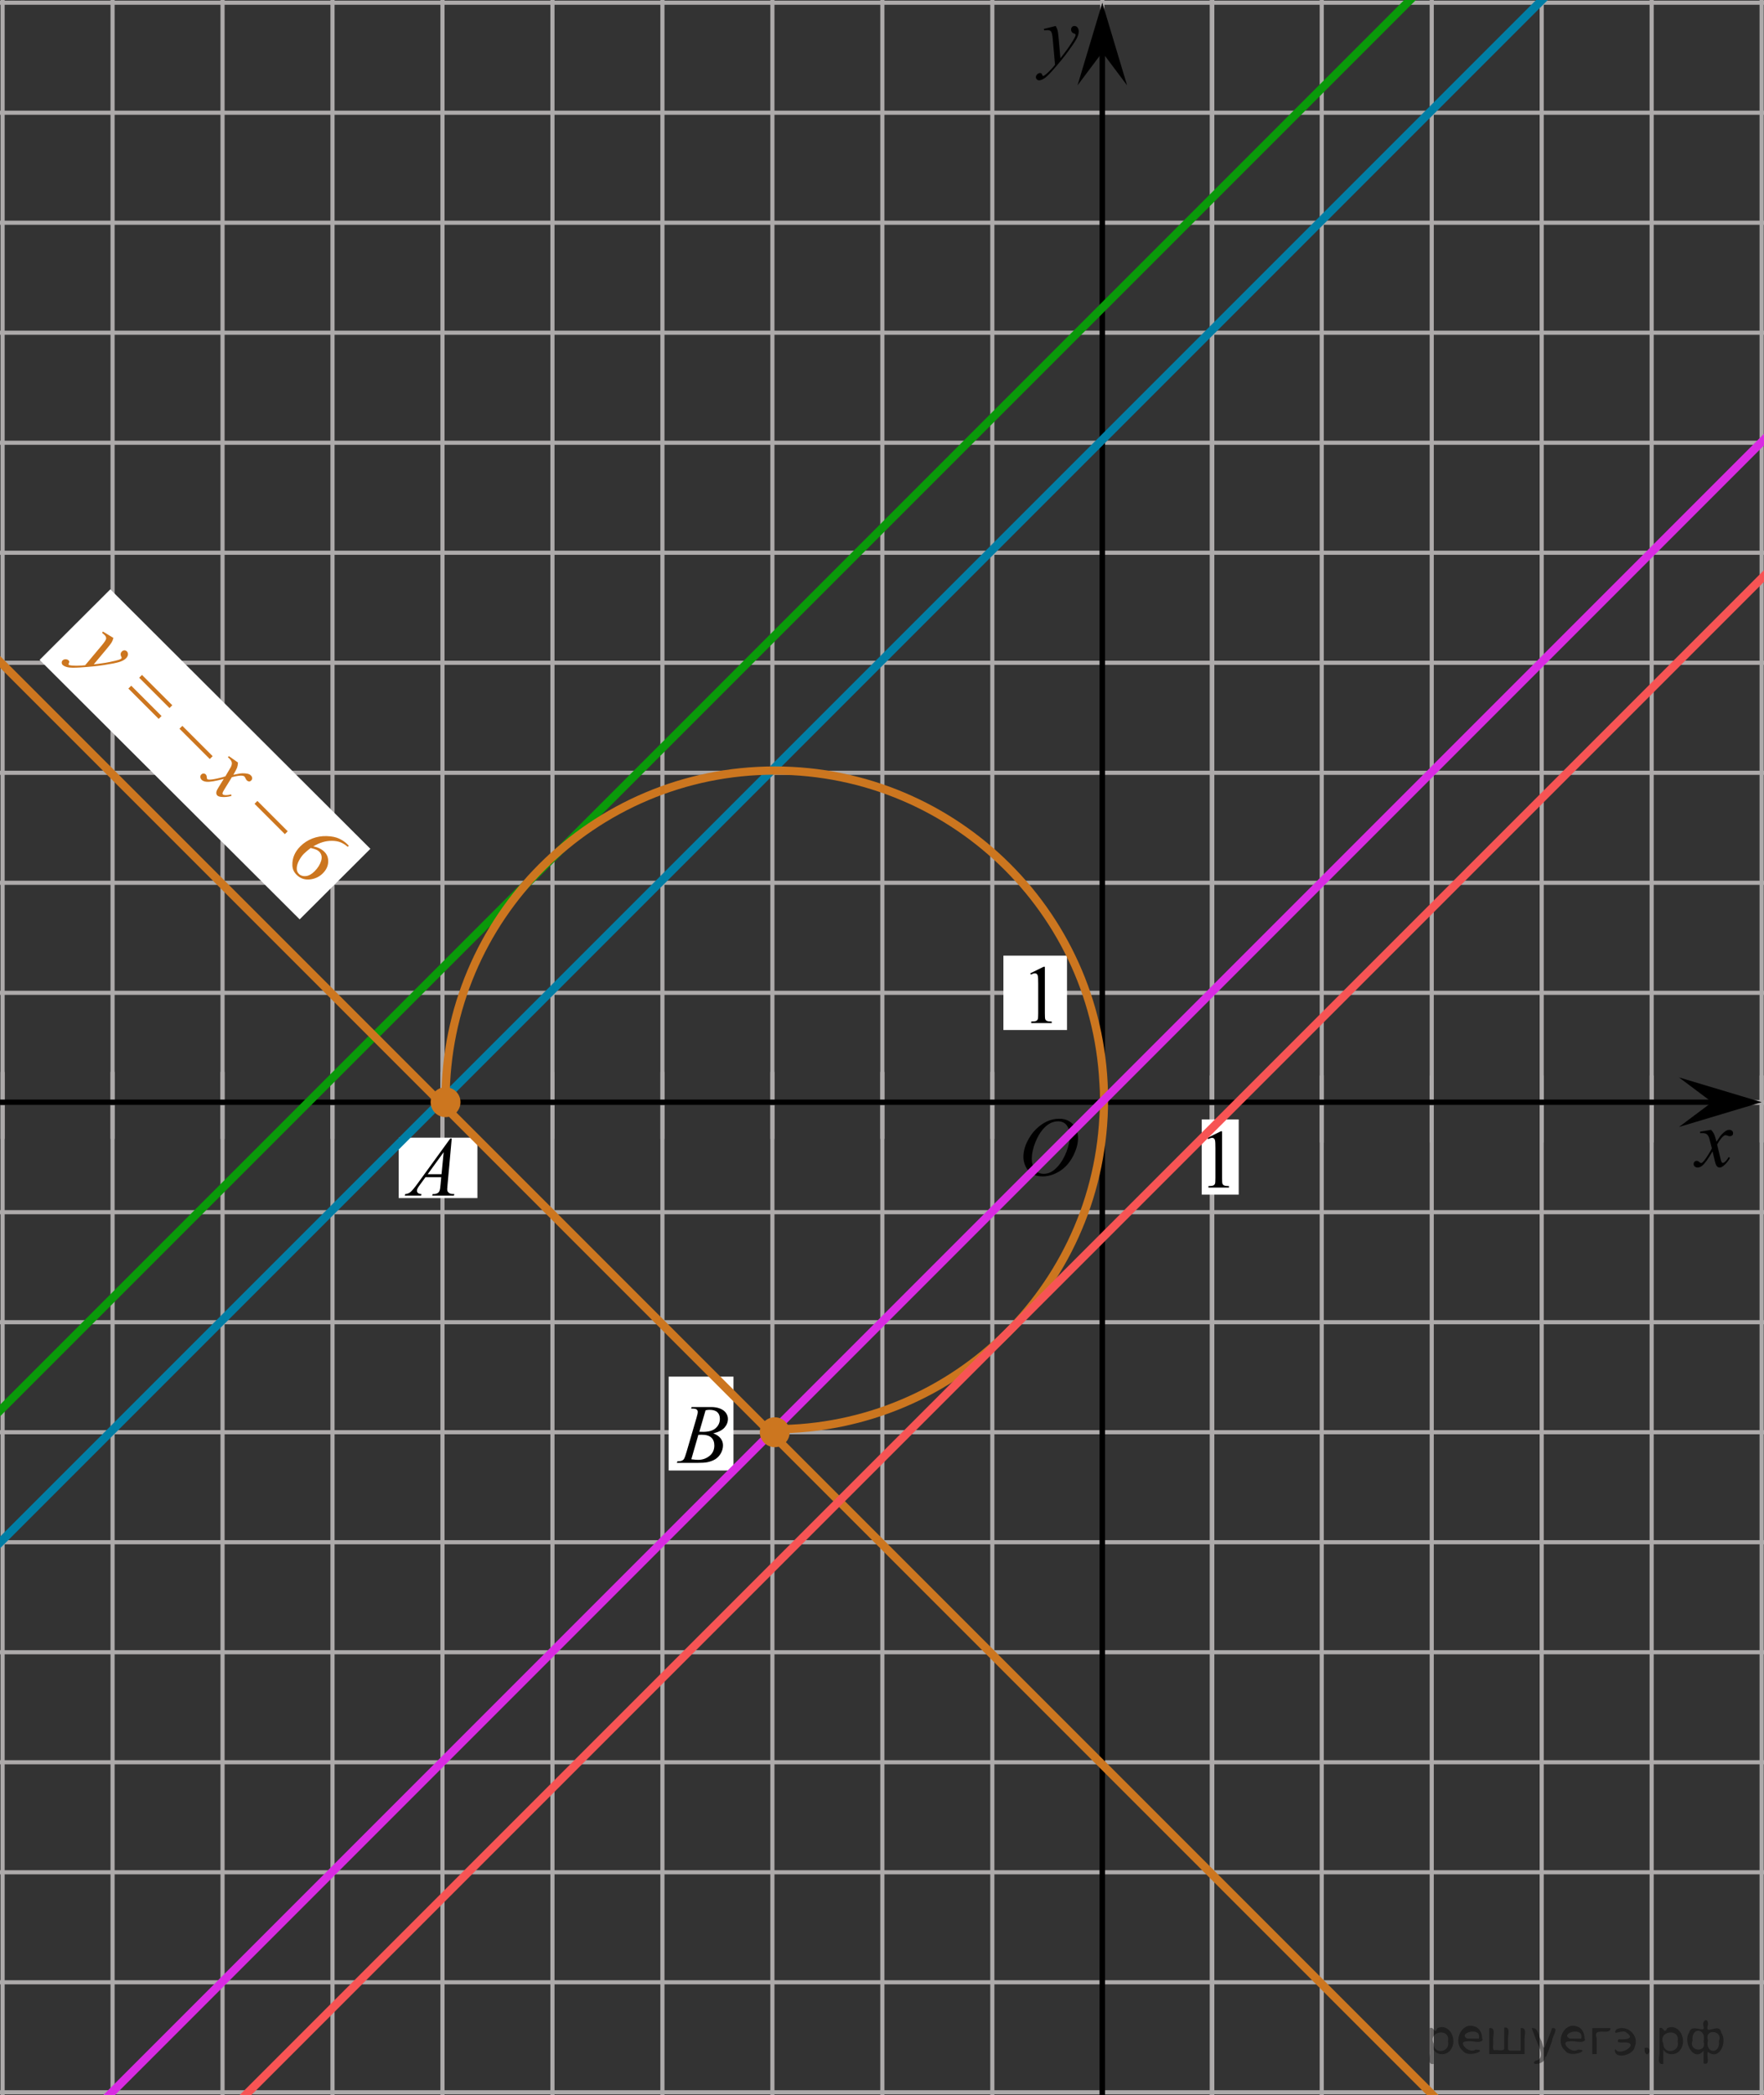 <?xml version="1.0" encoding="utf-8"?>
<!-- Generator: Adobe Illustrator 27.2.0, SVG Export Plug-In . SVG Version: 6.00 Build 0)  -->
<svg version="1.1" id="Слой_1" xmlns="http://www.w3.org/2000/svg" xmlns:xlink="http://www.w3.org/1999/xlink" x="0px" y="0px"
	 width="320.277px" height="380.234px" viewBox="0 0 320.277 380.234" enable-background="new 0 0 320.277 380.234"
	 xml:space="preserve">
<rect x="0" y="0" width="320.277" height="380.234" fill="#333333" stroke="none"/>
<g>
	<g>
		<g>
			
				<line fill="none" stroke="#ADAAAA" stroke-width="0.75" stroke-miterlimit="10" x1="-2.462" y1="-19.477" x2="445.238" y2="-19.477"/>
			
				<line fill="none" stroke="#ADAAAA" stroke-width="0.75" stroke-miterlimit="10" x1="-2.462" y1="0.49" x2="445.238" y2="0.49"/>
			
				<line fill="none" stroke="#ADAAAA" stroke-width="0.75" stroke-miterlimit="10" x1="-2.462" y1="20.458" x2="445.238" y2="20.458"/>
			
				<line fill="none" stroke="#ADAAAA" stroke-width="0.75" stroke-miterlimit="10" x1="-2.462" y1="40.423" x2="445.238" y2="40.423"/>
			
				<line fill="none" stroke="#ADAAAA" stroke-width="0.75" stroke-miterlimit="10" x1="-2.462" y1="60.389" x2="445.238" y2="60.389"/>
			
				<line fill="none" stroke="#ADAAAA" stroke-width="0.75" stroke-miterlimit="10" x1="-2.462" y1="80.357" x2="445.238" y2="80.357"/>
			
				<line fill="none" stroke="#ADAAAA" stroke-width="0.75" stroke-miterlimit="10" x1="-2.462" y1="100.322" x2="445.238" y2="100.322"/>
			
				<line fill="none" stroke="#ADAAAA" stroke-width="0.75" stroke-miterlimit="10" x1="-2.462" y1="120.291" x2="445.238" y2="120.291"/>
			
				<line fill="none" stroke="#ADAAAA" stroke-width="0.75" stroke-miterlimit="10" x1="-2.462" y1="140.257" x2="445.238" y2="140.257"/>
			
				<line fill="none" stroke="#ADAAAA" stroke-width="0.75" stroke-miterlimit="10" x1="-2.462" y1="160.222" x2="445.238" y2="160.222"/>
			
				<line fill="none" stroke="#ADAAAA" stroke-width="0.75" stroke-miterlimit="10" x1="-2.462" y1="180.191" x2="445.238" y2="180.191"/>
			
				<line fill="none" stroke="#ADAAAA" stroke-width="0.75" stroke-miterlimit="10" x1="-2.462" y1="200.155" x2="445.238" y2="200.155"/>
		</g>
		<g>
			
				<line fill="none" stroke="#ADAAAA" stroke-width="0.75" stroke-miterlimit="10" x1="0.472" y1="206.705" x2="0.472" y2="-24.977"/>
			
				<line fill="none" stroke="#ADAAAA" stroke-width="0.75" stroke-miterlimit="10" x1="20.438" y1="206.705" x2="20.438" y2="-24.977"/>
			
				<line fill="none" stroke="#ADAAAA" stroke-width="0.75" stroke-miterlimit="10" x1="40.406" y1="206.705" x2="40.406" y2="-24.977"/>
			
				<line fill="none" stroke="#ADAAAA" stroke-width="0.75" stroke-miterlimit="10" x1="60.371" y1="206.705" x2="60.371" y2="-24.977"/>
			
				<line fill="none" stroke="#ADAAAA" stroke-width="0.75" stroke-miterlimit="10" x1="80.337" y1="206.705" x2="80.337" y2="-24.977"/>
			
				<line fill="none" stroke="#ADAAAA" stroke-width="0.75" stroke-miterlimit="10" x1="100.305" y1="206.705" x2="100.305" y2="-24.977"/>
			
				<line fill="none" stroke="#ADAAAA" stroke-width="0.75" stroke-miterlimit="10" x1="120.271" y1="206.705" x2="120.271" y2="-24.977"/>
			
				<line fill="none" stroke="#ADAAAA" stroke-width="0.75" stroke-miterlimit="10" x1="140.239" y1="206.705" x2="140.239" y2="-24.977"/>
			
				<line fill="none" stroke="#ADAAAA" stroke-width="0.75" stroke-miterlimit="10" x1="160.204" y1="206.705" x2="160.204" y2="-24.977"/>
			
				<line fill="none" stroke="#ADAAAA" stroke-width="0.75" stroke-miterlimit="10" x1="180.17" y1="206.705" x2="180.17" y2="-24.977"/>
			
				<line fill="none" stroke="#ADAAAA" stroke-width="0.75" stroke-miterlimit="10" x1="200.138" y1="206.705" x2="200.138" y2="-24.977"/>
			
				<line fill="none" stroke="#ADAAAA" stroke-width="0.75" stroke-miterlimit="10" x1="220.105" y1="206.705" x2="220.105" y2="-24.977"/>
			<g>
				
					<line fill="none" stroke="#ADAAAA" stroke-width="0.75" stroke-miterlimit="10" x1="220.013" y1="207.353" x2="220.013" y2="-24.33"/>
				
					<line fill="none" stroke="#ADAAAA" stroke-width="0.75" stroke-miterlimit="10" x1="239.98" y1="207.353" x2="239.98" y2="-24.33"/>
				
					<line fill="none" stroke="#ADAAAA" stroke-width="0.75" stroke-miterlimit="10" x1="259.949" y1="207.353" x2="259.949" y2="-24.33"/>
				
					<line fill="none" stroke="#ADAAAA" stroke-width="0.75" stroke-miterlimit="10" x1="279.913" y1="207.353" x2="279.913" y2="-24.33"/>
				
					<line fill="none" stroke="#ADAAAA" stroke-width="0.75" stroke-miterlimit="10" x1="299.879" y1="207.353" x2="299.879" y2="-24.33"/>
				
					<line fill="none" stroke="#ADAAAA" stroke-width="0.75" stroke-miterlimit="10" x1="319.848" y1="207.353" x2="319.848" y2="-24.33"/>
				
					<line fill="none" stroke="#ADAAAA" stroke-width="0.75" stroke-miterlimit="10" x1="339.815" y1="207.353" x2="339.815" y2="-24.33"/>
				
					<line fill="none" stroke="#ADAAAA" stroke-width="0.75" stroke-miterlimit="10" x1="359.779" y1="207.353" x2="359.779" y2="-24.33"/>
				
					<line fill="none" stroke="#ADAAAA" stroke-width="0.75" stroke-miterlimit="10" x1="379.748" y1="207.353" x2="379.748" y2="-24.33"/>
				
					<line fill="none" stroke="#ADAAAA" stroke-width="0.75" stroke-miterlimit="10" x1="399.715" y1="207.353" x2="399.715" y2="-24.33"/>
				
					<line fill="none" stroke="#ADAAAA" stroke-width="0.75" stroke-miterlimit="10" x1="419.682" y1="207.353" x2="419.682" y2="-24.33"/>
				
					<line fill="none" stroke="#ADAAAA" stroke-width="0.75" stroke-miterlimit="10" x1="439.647" y1="207.353" x2="439.647" y2="-24.33"/>
			</g>
		</g>
	</g>
	<g>
		<g>
			
				<line fill="none" stroke="#ADAAAA" stroke-width="0.75" stroke-miterlimit="10" x1="-2.462" y1="200.042" x2="445.238" y2="200.042"/>
			
				<line fill="none" stroke="#ADAAAA" stroke-width="0.75" stroke-miterlimit="10" x1="-2.462" y1="220.009" x2="445.238" y2="220.009"/>
			
				<line fill="none" stroke="#ADAAAA" stroke-width="0.75" stroke-miterlimit="10" x1="-2.462" y1="239.978" x2="445.238" y2="239.978"/>
			
				<line fill="none" stroke="#ADAAAA" stroke-width="0.75" stroke-miterlimit="10" x1="-2.462" y1="259.943" x2="445.238" y2="259.943"/>
			
				<line fill="none" stroke="#ADAAAA" stroke-width="0.75" stroke-miterlimit="10" x1="-2.462" y1="279.908" x2="445.238" y2="279.908"/>
			
				<line fill="none" stroke="#ADAAAA" stroke-width="0.75" stroke-miterlimit="10" x1="-2.462" y1="299.876" x2="445.238" y2="299.876"/>
			
				<line fill="none" stroke="#ADAAAA" stroke-width="0.75" stroke-miterlimit="10" x1="-2.462" y1="319.841" x2="445.238" y2="319.841"/>
			
				<line fill="none" stroke="#ADAAAA" stroke-width="0.75" stroke-miterlimit="10" x1="-2.462" y1="339.811" x2="445.238" y2="339.811"/>
			
				<line fill="none" stroke="#ADAAAA" stroke-width="0.75" stroke-miterlimit="10" x1="-2.462" y1="359.777" x2="445.238" y2="359.777"/>
			
				<line fill="none" stroke="#ADAAAA" stroke-width="0.75" stroke-miterlimit="10" x1="-2.462" y1="379.741" x2="445.238" y2="379.741"/>
			
				<line fill="none" stroke="#ADAAAA" stroke-width="0.75" stroke-miterlimit="10" x1="-2.462" y1="399.71" x2="445.238" y2="399.71"/>
			
				<line fill="none" stroke="#ADAAAA" stroke-width="0.75" stroke-miterlimit="10" x1="-2.462" y1="419.675" x2="445.238" y2="419.675"/>
		</g>
		<g>
			
				<line fill="none" stroke="#ADAAAA" stroke-width="0.75" stroke-miterlimit="10" x1="0.472" y1="426.225" x2="0.472" y2="194.542"/>
			
				<line fill="none" stroke="#ADAAAA" stroke-width="0.75" stroke-miterlimit="10" x1="20.438" y1="426.225" x2="20.438" y2="194.542"/>
			
				<line fill="none" stroke="#ADAAAA" stroke-width="0.75" stroke-miterlimit="10" x1="40.406" y1="426.225" x2="40.406" y2="194.542"/>
			
				<line fill="none" stroke="#ADAAAA" stroke-width="0.75" stroke-miterlimit="10" x1="60.371" y1="426.225" x2="60.371" y2="194.542"/>
			
				<line fill="none" stroke="#ADAAAA" stroke-width="0.75" stroke-miterlimit="10" x1="80.337" y1="426.225" x2="80.337" y2="194.542"/>
			
				<line fill="none" stroke="#ADAAAA" stroke-width="0.75" stroke-miterlimit="10" x1="100.305" y1="426.225" x2="100.305" y2="194.542"/>
			
				<line fill="none" stroke="#ADAAAA" stroke-width="0.75" stroke-miterlimit="10" x1="120.271" y1="426.225" x2="120.271" y2="194.542"/>
			
				<line fill="none" stroke="#ADAAAA" stroke-width="0.75" stroke-miterlimit="10" x1="140.239" y1="426.225" x2="140.239" y2="194.542"/>
			
				<line fill="none" stroke="#ADAAAA" stroke-width="0.75" stroke-miterlimit="10" x1="160.204" y1="426.225" x2="160.204" y2="194.542"/>
			
				<line fill="none" stroke="#ADAAAA" stroke-width="0.75" stroke-miterlimit="10" x1="180.17" y1="426.225" x2="180.17" y2="194.542"/>
			
				<line fill="none" stroke="#ADAAAA" stroke-width="0.75" stroke-miterlimit="10" x1="200.138" y1="426.225" x2="200.138" y2="194.542"/>
			
				<line fill="none" stroke="#ADAAAA" stroke-width="0.75" stroke-miterlimit="10" x1="220.105" y1="426.225" x2="220.105" y2="194.542"/>
			<g>
				
					<line fill="none" stroke="#ADAAAA" stroke-width="0.75" stroke-miterlimit="10" x1="220.013" y1="426.872" x2="220.013" y2="195.19"/>
				
					<line fill="none" stroke="#ADAAAA" stroke-width="0.75" stroke-miterlimit="10" x1="239.98" y1="426.872" x2="239.98" y2="195.19"/>
				
					<line fill="none" stroke="#ADAAAA" stroke-width="0.75" stroke-miterlimit="10" x1="259.949" y1="426.872" x2="259.949" y2="195.19"/>
				
					<line fill="none" stroke="#ADAAAA" stroke-width="0.75" stroke-miterlimit="10" x1="279.913" y1="426.872" x2="279.913" y2="195.19"/>
				
					<line fill="none" stroke="#ADAAAA" stroke-width="0.75" stroke-miterlimit="10" x1="299.879" y1="426.872" x2="299.879" y2="195.19"/>
				
					<line fill="none" stroke="#ADAAAA" stroke-width="0.75" stroke-miterlimit="10" x1="319.848" y1="426.872" x2="319.848" y2="195.19"/>
				
					<line fill="none" stroke="#ADAAAA" stroke-width="0.75" stroke-miterlimit="10" x1="339.815" y1="426.872" x2="339.815" y2="195.19"/>
				
					<line fill="none" stroke="#ADAAAA" stroke-width="0.75" stroke-miterlimit="10" x1="359.779" y1="426.872" x2="359.779" y2="195.19"/>
				
					<line fill="none" stroke="#ADAAAA" stroke-width="0.75" stroke-miterlimit="10" x1="379.748" y1="426.872" x2="379.748" y2="195.19"/>
				
					<line fill="none" stroke="#ADAAAA" stroke-width="0.75" stroke-miterlimit="10" x1="399.715" y1="426.872" x2="399.715" y2="195.19"/>
				
					<line fill="none" stroke="#ADAAAA" stroke-width="0.75" stroke-miterlimit="10" x1="419.682" y1="426.872" x2="419.682" y2="195.19"/>
				
					<line fill="none" stroke="#ADAAAA" stroke-width="0.75" stroke-miterlimit="10" x1="439.647" y1="426.872" x2="439.647" y2="195.19"/>
			</g>
		</g>
	</g>
</g>
<line fill="none" stroke="#000000" stroke-miterlimit="10" x1="-2.504" y1="200.064" x2="313.575" y2="200.064"/>
<line fill="none" stroke="#000000" stroke-miterlimit="10" x1="200.138" y1="430.179" x2="200.138" y2="4.716"/>
<line fill="none" x1="-425.962" y1="108.128" x2="-425.595" y2="108.128"/>
<polygon points="310.841,200.042 304.835,195.542 319.848,200.042 304.835,204.542 "/>
<g>
	<g>
		<g>
			<g>
				<g>
					<g>
						<defs>
							<rect id="SVGID_1_" x="182.861" y="199.536" width="16.438" height="17.871"/>
						</defs>
						<clipPath id="SVGID_00000007408725531698716060000005268091743180829101_">
							<use xlink:href="#SVGID_1_"  overflow="visible"/>
						</clipPath>
						<g clip-path="url(#SVGID_00000007408725531698716060000005268091743180829101_)">
							<path d="M192.339,203.044c0.662,0,1.248,0.146,1.758,0.434c0.511,0.286,0.91,0.715,1.199,1.275
								c0.289,0.562,0.437,1.147,0.437,1.753c0,1.072-0.312,2.197-0.933,3.378s-1.434,2.078-2.434,2.696
								c-1,0.621-2.035,0.933-3.104,0.933c-0.771,0-1.414-0.172-1.934-0.515c-0.518-0.342-0.898-0.793-1.146-1.354
								c-0.248-0.562-0.371-1.104-0.371-1.634c0-0.937,0.228-1.857,0.675-2.771c0.446-0.914,0.982-1.677,1.605-2.289
								s1.288-1.084,1.993-1.414C190.794,203.209,191.544,203.044,192.339,203.044z M192.089,203.516
								c-0.49,0-0.973,0.122-1.438,0.366s-0.934,0.644-1.395,1.195c-0.461,0.554-0.876,1.279-1.244,2.176
								c-0.451,1.104-0.677,2.146-0.677,3.123c0,0.697,0.179,1.316,0.535,1.855c0.358,0.539,0.908,0.811,1.646,0.811
								c0.446,0,0.887-0.111,1.313-0.332c0.431-0.223,0.875-0.602,1.344-1.139c0.584-0.675,1.072-1.535,1.476-2.58
								c0.396-1.047,0.596-2.021,0.596-2.929c0-0.669-0.18-1.263-0.537-1.776
								C193.348,203.776,192.809,203.516,192.089,203.516z"/>
						</g>
					</g>
				</g>
			</g>
		</g>
	</g>
</g>
<g>
	<g>
		<g>
			<g>
				<g>
					<g>
						<defs>
							
								<rect id="SVGID_00000135651410046221390600000001515395750253065865_" x="304.835" y="202.117" width="12.358" height="13.729"/>
						</defs>
						<clipPath id="SVGID_00000035519493492841123940000010875843996673630874_">
							<use xlink:href="#SVGID_00000135651410046221390600000001515395750253065865_"  overflow="visible"/>
						</clipPath>
						<g clip-path="url(#SVGID_00000035519493492841123940000010875843996673630874_)">
							<path d="M310.669,205.061c0.24,0.256,0.422,0.512,0.545,0.768c0.09,0.18,0.233,0.646,0.436,1.396l0.65-0.978
								c0.172-0.231,0.381-0.461,0.627-0.674c0.246-0.215,0.461-0.357,0.648-0.438c0.114-0.052,0.247-0.073,0.391-0.073
								c0.213,0,0.381,0.058,0.506,0.17s0.189,0.251,0.189,0.413c0,0.188-0.037,0.313-0.109,0.385
								c-0.139,0.122-0.295,0.187-0.473,0.187c-0.105,0-0.216-0.021-0.332-0.065c-0.23-0.079-0.392-0.118-0.466-0.118
								c-0.116,0-0.262,0.068-0.424,0.207c-0.307,0.256-0.67,0.75-1.092,1.481l0.605,2.537c0.094,0.39,0.172,0.619,0.233,0.695
								c0.064,0.076,0.129,0.112,0.191,0.112c0.104,0,0.225-0.058,0.363-0.17c0.27-0.229,0.5-0.521,0.688-0.886l0.258,0.134
								c-0.311,0.58-0.699,1.063-1.182,1.444c-0.271,0.218-0.498,0.321-0.687,0.321c-0.274,0-0.493-0.151-0.655-0.465
								c-0.105-0.188-0.318-1.019-0.646-2.478c-0.768,1.333-1.381,2.188-1.844,2.572c-0.301,0.244-0.59,0.367-0.871,0.367
								c-0.195,0-0.375-0.067-0.539-0.213c-0.115-0.104-0.176-0.254-0.176-0.437c0-0.161,0.055-0.297,0.162-0.405
								c0.106-0.107,0.24-0.162,0.397-0.162c0.152,0,0.32,0.08,0.502,0.235c0.127,0.111,0.228,0.171,0.295,0.171
								c0.06,0,0.136-0.039,0.229-0.117c0.229-0.188,0.545-0.59,0.943-1.211c0.395-0.619,0.659-1.066,0.782-1.342
								c-0.309-1.194-0.475-1.826-0.494-1.896c-0.112-0.317-0.266-0.547-0.442-0.68c-0.183-0.134-0.449-0.199-0.805-0.199
								c-0.113,0-0.242,0.006-0.396,0.018v-0.268L310.669,205.061z"/>
						</g>
					</g>
				</g>
			</g>
		</g>
	</g>
</g>
<rect x="218.191" y="203.173" fill="#FFFFFF" width="6.712" height="13.646"/>
<g>
	<g>
		<g>
			<g>
				<g>
					<g>
						<defs>
							
								<rect id="SVGID_00000044895188924247575590000008021032577216368807_" x="216.623" y="203.18" width="9.53" height="16.49"/>
						</defs>
						<clipPath id="SVGID_00000176038073351361724530000014818899319983005061_">
							<use xlink:href="#SVGID_00000044895188924247575590000008021032577216368807_"  overflow="visible"/>
						</clipPath>
						<g clip-path="url(#SVGID_00000176038073351361724530000014818899319983005061_)">
							<path d="M219.229,206.519l2.412-1.188h0.241v8.451c0,0.563,0.023,0.911,0.07,1.049c0.045,0.139,0.144,0.243,0.289,0.316
								c0.145,0.071,0.439,0.114,0.891,0.125v0.271h-3.729v-0.271c0.47-0.012,0.771-0.053,0.905-0.122
								c0.139-0.07,0.229-0.167,0.285-0.288c0.053-0.121,0.079-0.479,0.079-1.082v-5.401c0-0.729-0.021-1.197-0.071-1.404
								c-0.034-0.154-0.099-0.271-0.188-0.346c-0.09-0.076-0.197-0.111-0.326-0.111c-0.18,0-0.432,0.076-0.752,0.229
								L219.229,206.519z"/>
						</g>
					</g>
				</g>
			</g>
		</g>
	</g>
</g>
<polygon points="200.138,9.494 195.638,15.499 200.138,0.49 204.638,15.499 "/>
<g>
	<path d="M191.676,4.716c0.166,0.283,0.281,0.548,0.345,0.794c0.063,0.247,0.127,0.731,0.19,1.454l0.322,3.604
		c0.293-0.352,0.718-0.908,1.274-1.67c0.269-0.371,0.601-0.876,0.996-1.516c0.239-0.391,0.386-0.664,0.439-0.82
		c0.029-0.078,0.044-0.159,0.044-0.242c0-0.054-0.018-0.098-0.051-0.132c-0.035-0.034-0.124-0.074-0.268-0.121
		c-0.145-0.046-0.264-0.132-0.359-0.256c-0.095-0.125-0.143-0.268-0.143-0.429c0-0.2,0.059-0.361,0.176-0.483
		s0.264-0.183,0.439-0.183c0.215,0,0.398,0.089,0.549,0.267c0.152,0.179,0.228,0.424,0.228,0.736c0,0.386-0.132,0.827-0.396,1.322
		s-0.771,1.256-1.523,2.281s-1.662,2.144-2.732,3.354c-0.736,0.835-1.283,1.361-1.641,1.578c-0.355,0.217-0.661,0.326-0.915,0.326
		c-0.151,0-0.284-0.058-0.399-0.172c-0.114-0.115-0.172-0.248-0.172-0.399c0-0.19,0.08-0.364,0.238-0.52s0.33-0.234,0.516-0.234
		c0.098,0,0.179,0.022,0.242,0.066c0.039,0.024,0.082,0.094,0.128,0.209c0.047,0.114,0.089,0.191,0.128,0.23
		c0.025,0.024,0.055,0.037,0.088,0.037c0.029,0,0.081-0.024,0.154-0.073c0.269-0.166,0.581-0.43,0.938-0.791
		c0.469-0.479,0.815-0.869,1.04-1.172l-0.41-4.644c-0.068-0.767-0.171-1.233-0.308-1.399s-0.366-0.249-0.688-0.249
		c-0.103,0-0.286,0.015-0.55,0.044l-0.065-0.271L191.676,4.716z"/>
</g>
<rect x="182.179" y="173.442" fill="#FFFFFF" width="11.551" height="13.5"/>
<g>
	<g>
		<g>
			<g>
				<g>
					<g>
						<defs>
							
								<rect id="SVGID_00000026870250913701984040000013362530265535929265_" x="184.451" y="171.946" width="9.529" height="16.49"/>
						</defs>
						<clipPath id="SVGID_00000168091236272171792530000013317212646773675953_">
							<use xlink:href="#SVGID_00000026870250913701984040000013362530265535929265_"  overflow="visible"/>
						</clipPath>
						<g clip-path="url(#SVGID_00000168091236272171792530000013317212646773675953_)">
							<path d="M187.055,176.657l2.412-1.188h0.241v8.452c0,0.563,0.022,0.911,0.07,1.048c0.045,0.14,0.144,0.244,0.289,0.317
								c0.145,0.071,0.439,0.114,0.891,0.125v0.271h-3.729v-0.271c0.471-0.012,0.771-0.053,0.906-0.122
								c0.139-0.071,0.229-0.167,0.285-0.288c0.053-0.121,0.079-0.479,0.079-1.082v-5.401c0-0.729-0.022-1.197-0.071-1.404
								c-0.035-0.154-0.099-0.271-0.188-0.346c-0.09-0.076-0.197-0.111-0.326-0.111c-0.18,0-0.432,0.076-0.752,0.229
								L187.055,176.657z"/>
						</g>
					</g>
				</g>
			</g>
		</g>
	</g>
</g>
<polygon fill="#FFFFFF" points="7.191,119.766 20.03,106.961 67.245,154.055 54.407,166.861 "/>
<rect x="121.404" y="249.851" fill="#FFFFFF" width="11.765" height="17.041"/>
<line fill="none" stroke="#0A990A" stroke-width="1.5" stroke-miterlimit="10" x1="-12.503" y1="268.518" x2="363.817" y2="-107.803"/>
<rect x="72.383" y="206.481" fill="#FFFFFF" width="14.298" height="10.967"/>
<line fill="none" stroke="#007EA5" stroke-width="1.5" stroke-miterlimit="10" x1="-9.514" y1="289.48" x2="330.473" y2="-50.507"/>
<line fill="none" stroke="#CC761F" stroke-width="1.5" stroke-miterlimit="10" x1="-3.963" y1="116.155" x2="313.754" y2="433.872"/>
<path fill="none" stroke="#CC761F" stroke-width="1.5" stroke-miterlimit="10" d="M80.894,199.625
	c0-33.011,26.76-59.771,59.771-59.771s59.771,26.76,59.771,59.771s-26.76,59.771-59.771,59.771"/>
<line fill="none" stroke="#D82BE2" stroke-width="1.5" stroke-miterlimit="10" x1="-18.916" y1="418.978" x2="422.376" y2="-22.314"/>
<line fill="none" stroke="#F75454" stroke-width="1.5" stroke-miterlimit="10" x1="-22.369" y1="447.185" x2="442.248" y2="-17.432"/>
<circle fill="#CC761F" stroke="#CC761F" stroke-width="0.75" stroke-miterlimit="10" cx="80.894" cy="200.042" r="2.338"/>
<circle fill="#CC761F" stroke="#CC761F" stroke-width="0.75" stroke-miterlimit="10" cx="140.665" cy="259.943" r="2.338"/>
<g>
	<g>
		<g>
			<g>
				<g>
					<g>
						<g>
							<g>
								<g>
									<g>
										<g>
											<g>
												<g>
													<defs>
														
															<rect id="SVGID_00000052821538878526970530000010248588075239635902_" x="70.512" y="203.078" width="15.125" height="16.694"/>
													</defs>
													<clipPath id="SVGID_00000100363471966726700890000013991491599213151152_">
														<use xlink:href="#SVGID_00000052821538878526970530000010248588075239635902_"  overflow="visible"/>
													</clipPath>
													<g clip-path="url(#SVGID_00000100363471966726700890000013991491599213151152_)">
														<g enable-background="new    ">
															<path d="M82.017,206.627l-0.761,8.431c-0.04,0.394-0.059,0.652-0.059,0.777
																c0,0.199,0.037,0.351,0.111,0.456c0.093,0.144,0.22,0.251,0.38,0.321
																c0.16,0.069,0.429,0.104,0.809,0.104l-0.081,0.276h-3.944l0.082-0.276h0.17
																c0.32,0,0.581-0.07,0.783-0.209c0.143-0.095,0.253-0.252,0.333-0.472
																c0.054-0.154,0.105-0.518,0.155-1.091l0.118-1.285h-2.866l-1.019,1.397
																c-0.231,0.314-0.377,0.539-0.435,0.676c-0.059,0.138-0.089,0.266-0.089,0.386
																c0,0.159,0.064,0.296,0.192,0.41c0.128,0.115,0.34,0.178,0.635,0.188l-0.081,0.276H73.486
																l0.082-0.276c0.364-0.015,0.685-0.139,0.964-0.37c0.278-0.231,0.693-0.727,1.244-1.483l5.982-8.236
																H82.017z M80.554,209.115l-2.903,3.999H80.17L80.554,209.115z"/>
														</g>
													</g>
												</g>
											</g>
										</g>
									</g>
								</g>
							</g>
						</g>
					</g>
				</g>
			</g>
		</g>
	</g>
</g>
<g>
	<g>
		<g>
			<g>
				<g>
					<g>
						<g>
							<g>
								<g>
									<g>
										<g>
											<g>
												<g>
													<g>
														<defs>
															
																<rect id="SVGID_00000148658983605235183250000004974238962746434712_" x="120.271" y="251.596" width="15.124" height="16.695"/>
														</defs>
														<clipPath id="SVGID_00000139991669285707506200000016058128553576513153_">
															<use xlink:href="#SVGID_00000148658983605235183250000004974238962746434712_"  overflow="visible"/>
														</clipPath>
														<g clip-path="url(#SVGID_00000139991669285707506200000016058128553576513153_)">
															<g enable-background="new    ">
																<path d="M125.473,255.651l0.103-0.277h3.575c0.601,0,1.136,0.095,1.606,0.284s0.822,0.454,1.056,0.793
																	s0.351,0.697,0.351,1.076c0,0.583-0.208,1.109-0.624,1.58s-1.094,0.818-2.034,1.042
																	c0.606,0.231,1.051,0.534,1.336,0.912c0.286,0.379,0.428,0.795,0.428,1.248
																	c0,0.504-0.128,0.984-0.384,1.442c-0.256,0.459-0.585,0.815-0.986,1.069
																	c-0.401,0.254-0.885,0.44-1.451,0.56c-0.404,0.085-1.034,0.127-1.891,0.127h-3.67l0.096-0.276
																	c0.384-0.01,0.645-0.048,0.783-0.112c0.197-0.085,0.337-0.196,0.421-0.336
																	c0.118-0.19,0.276-0.623,0.473-1.301l1.794-6.136c0.153-0.519,0.229-0.882,0.229-1.091
																	c0-0.185-0.068-0.33-0.203-0.438s-0.393-0.161-0.771-0.161
																	C125.625,255.658,125.546,255.656,125.473,255.651z M125.517,264.851
																	c0.532,0.069,0.948,0.104,1.248,0.104c0.768,0,1.449-0.234,2.042-0.703
																	c0.593-0.468,0.89-1.103,0.89-1.905c0-0.613-0.184-1.092-0.55-1.435s-0.959-0.516-1.776-0.516
																	c-0.158,0-0.35,0.008-0.576,0.022L125.517,264.851z M126.972,259.858
																	c0.32,0.01,0.551,0.016,0.694,0.016c1.024,0,1.786-0.227,2.286-0.677
																	c0.499-0.451,0.75-1.015,0.75-1.692c0-0.514-0.153-0.913-0.458-1.2
																	c-0.305-0.286-0.792-0.43-1.462-0.43c-0.177,0-0.403,0.03-0.679,0.09L126.972,259.858z"/>
															</g>
														</g>
													</g>
												</g>
											</g>
										</g>
									</g>
								</g>
							</g>
						</g>
					</g>
				</g>
			</g>
		</g>
	</g>
</g>
<g>
	<g>
		<defs>
			
				<rect id="SVGID_00000129914540407423832080000015478464028152624782_" x="26.868" y="103.683" transform="matrix(0.707 -0.707 0.707 0.707 -85.834 66.386)" width="20.7" height="66.24"/>
		</defs>
		<clipPath id="SVGID_00000060012156170302626920000012292360090228986756_">
			<use xlink:href="#SVGID_00000129914540407423832080000015478464028152624782_"  overflow="visible"/>
		</clipPath>
		<g clip-path="url(#SVGID_00000060012156170302626920000012292360090228986756_)">
		</g>
	</g>
	<g>
		<defs>
			<polygon id="SVGID_00000120556897521357233080000017361324954258007428_" points="6.48,120.917 53.319,167.756 
				67.956,153.119 21.117,106.28 6.48,120.917 			"/>
		</defs>
		<clipPath id="SVGID_00000054970789466258067330000010844674332005123208_">
			<use xlink:href="#SVGID_00000120556897521357233080000017361324954258007428_"  overflow="visible"/>
		</clipPath>
		<g clip-path="url(#SVGID_00000054970789466258067330000010844674332005123208_)">
			<path fill="#CC761F" d="M63.336,153.501l-0.194,0.194c-0.507-0.416-0.975-0.701-1.405-0.855
				c-0.43-0.153-0.928-0.231-1.496-0.233s-1.119,0.078-1.653,0.238c-0.535,0.161-1.105,0.418-1.709,0.77
				c0.85,0.157,1.527,0.489,2.033,0.996c0.486,0.485,0.711,1.103,0.676,1.851s-0.359,1.428-0.975,2.043
				c-0.594,0.595-1.316,0.957-2.165,1.086c-1.027,0.16-1.897-0.115-2.61-0.828
				c-0.486-0.486-0.737-1.059-0.755-1.719c-0.039-1.29,0.44-2.433,1.436-3.429
				c0.636-0.636,1.368-1.112,2.196-1.431s1.701-0.462,2.618-0.432c0.916,0.029,1.669,0.184,2.256,0.463
				c0.586,0.279,1.067,0.606,1.441,0.981L63.336,153.501z M56.407,153.91c-0.536,0.409-0.947,0.758-1.237,1.049
				c-0.335,0.335-0.637,0.761-0.907,1.279c-0.269,0.516-0.396,1.012-0.382,1.486
				c0.014,0.344,0.148,0.643,0.403,0.896c0.304,0.305,0.719,0.434,1.244,0.387
				c0.526-0.048,1.055-0.338,1.585-0.868c0.598-0.599,0.996-1.233,1.196-1.907
				c0.199-0.675,0.08-1.23-0.356-1.668c-0.133-0.133-0.304-0.246-0.512-0.342
				C57.234,154.126,56.889,154.021,56.407,153.91z"/>
		</g>
		<g clip-path="url(#SVGID_00000054970789466258067330000010844674332005123208_)">
			<path fill="#CC761F" d="M20.593,115.78c-0.084,0.321-0.191,0.593-0.323,0.815
				c-0.131,0.221-0.432,0.613-0.904,1.176l-2.347,2.809c0.46-0.041,1.163-0.135,2.106-0.282
				c0.459-0.073,1.057-0.196,1.798-0.372c0.451-0.109,0.751-0.199,0.902-0.272c0.077-0.036,0.145-0.083,0.205-0.143
				c0.038-0.038,0.057-0.082,0.057-0.131c0.001-0.049-0.035-0.141-0.104-0.277
				c-0.07-0.137-0.095-0.283-0.074-0.441c0.021-0.156,0.089-0.293,0.205-0.408
				c0.144-0.144,0.301-0.217,0.472-0.221c0.171-0.003,0.319,0.059,0.445,0.184
				c0.154,0.154,0.221,0.349,0.202,0.584c-0.019,0.236-0.141,0.467-0.364,0.69
				c-0.276,0.277-0.686,0.497-1.23,0.664c-0.543,0.166-1.451,0.347-2.723,0.541
				c-1.272,0.197-2.723,0.345-4.355,0.446c-1.126,0.07-1.893,0.056-2.304-0.044
				c-0.41-0.1-0.707-0.24-0.888-0.422c-0.108-0.108-0.162-0.245-0.162-0.41c0-0.164,0.053-0.3,0.162-0.408
				c0.137-0.137,0.317-0.203,0.542-0.201c0.226,0.002,0.405,0.068,0.538,0.201
				c0.07,0.07,0.112,0.144,0.126,0.221c0.011,0.045-0.008,0.126-0.058,0.24
				c-0.048,0.115-0.073,0.201-0.073,0.258c0,0.035,0.012,0.065,0.037,0.089c0.021,0.021,0.076,0.04,0.162,0.058
				c0.311,0.074,0.724,0.107,1.237,0.104c0.678-0.007,1.206-0.038,1.583-0.094l3.029-3.616
				c0.5-0.598,0.76-1.006,0.781-1.223c0.021-0.216-0.084-0.44-0.315-0.67c-0.073-0.073-0.214-0.193-0.423-0.361
				l0.146-0.241L20.593,115.78z"/>
			<path fill="#CC761F" d="M43.205,138.391c-0.011,0.352-0.063,0.663-0.157,0.933c-0.064,0.189-0.29,0.622-0.682,1.3
				l1.153-0.231c0.29-0.046,0.598-0.058,0.925-0.034c0.327,0.022,0.585,0.072,0.773,0.149
				c0.119,0.049,0.229,0.124,0.33,0.226c0.15,0.15,0.23,0.31,0.239,0.479c0.009,0.169-0.045,0.311-0.16,0.427
				c-0.133,0.133-0.249,0.197-0.35,0.193c-0.186-0.01-0.341-0.078-0.467-0.203
				c-0.073-0.074-0.137-0.168-0.189-0.283c-0.108-0.221-0.19-0.359-0.246-0.414
				c-0.084-0.084-0.233-0.135-0.447-0.152c-0.398-0.035-1.008,0.058-1.828,0.277l-1.373,2.232
				c-0.209,0.343-0.318,0.565-0.328,0.664c-0.008,0.1,0.01,0.172,0.056,0.217
				c0.073,0.074,0.199,0.119,0.377,0.137c0.353,0.031,0.728-0.014,1.122-0.137l0.088,0.278
				c-0.632,0.192-1.254,0.255-1.865,0.189c-0.346-0.039-0.585-0.124-0.718-0.258
				c-0.195-0.195-0.241-0.461-0.136-0.796c0.062-0.209,0.498-0.948,1.305-2.216
				c-1.492,0.4-2.539,0.574-3.14,0.518c-0.388-0.038-0.681-0.157-0.88-0.356
				c-0.14-0.14-0.217-0.317-0.231-0.534c-0.007-0.16,0.054-0.307,0.183-0.435
				c0.116-0.115,0.25-0.172,0.403-0.172c0.154,0,0.287,0.056,0.398,0.168c0.112,0.111,0.175,0.286,0.189,0.523
				c0.011,0.171,0.041,0.281,0.089,0.33c0.042,0.041,0.123,0.068,0.246,0.078c0.296,0.032,0.807-0.031,1.53-0.188
				c0.723-0.158,1.227-0.291,1.509-0.398c0.633-1.066,0.964-1.633,0.997-1.699
				c0.146-0.307,0.202-0.572,0.168-0.796c-0.036-0.224-0.178-0.462-0.43-0.714
				c-0.08-0.08-0.176-0.169-0.288-0.266l0.189-0.19L43.205,138.391z"/>
		</g>
		<g clip-path="url(#SVGID_00000054970789466258067330000010844674332005123208_)">
			<path fill="#CC761F" d="M23.825,124.451l5.503,5.503l-0.519,0.519l-5.503-5.503L23.825,124.451z M25.779,122.496
				l5.503,5.504l-0.508,0.508l-5.503-5.504L25.779,122.496z"/>
			<path fill="#CC761F" d="M33.105,131.74l5.503,5.503l-0.519,0.519l-5.503-5.502L33.105,131.74z"/>
			<path fill="#CC761F" d="M46.735,145.37l5.503,5.503l-0.519,0.519l-5.503-5.504L46.735,145.37z"/>
		</g>
	</g>
</g>
<g style="stroke:none;fill:#000;fill-opacity:0.4" > <path d="m 260.3,372.1 c 0,0.8 0,1.6 0,2.5 -1.3,0.2 -0.6,-1.5 -0.7,-2.3 0,-1.4 0,-2.8 0,-4.2 0.8,-0.4 0.8,1.3 1.4,0.0 2.2,-1.0 3.7,2.2 2.4,3.9 -0.6,1.0 -2.4,1.2 -3.1,0.0 z m 2.6,-1.6 c 0.5,-2.5 -3.7,-1.9 -2.6,0.4 0.0,2.1 3.1,1.6 2.6,-0.4 z" /> <path d="m 269.2,370.2 c -0.4,0.8 -1.9,0.1 -2.8,0.3 -2.0,-0.1 0.3,2.4 1.5,1.5 2.5,0.0 -1.4,1.6 -2.3,0.2 -1.9,-1.5 -0.3,-5.3 2.1,-4.4 0.9,0.2 1.4,1.2 1.4,2.2 z m -0.7,-0.2 c 0.6,-2.3 -4.0,-1.0 -2.1,0.0 0.7,0 1.4,-0.0 2.1,-0.0 z" /> <path d="m 274.1,372.2 c 0.6,0 1.3,0 2.0,0 0,-1.3 0,-2.7 0,-4.1 1.3,-0.2 0.6,1.5 0.7,2.3 0,0.8 0,1.6 0,2.4 -2.1,0 -4.2,0 -6.4,0 0,-1.5 0,-3.1 0,-4.7 1.3,-0.2 0.6,1.5 0.7,2.3 0.1,0.5 -0.2,1.6 0.2,1.7 0.5,-0.1 1.6,0.2 1.8,-0.2 0,-1.3 0,-2.6 0,-3.9 1.3,-0.2 0.6,1.5 0.7,2.3 0,0.5 0,1.1 0,1.7 z" /> <path d="m 280.5,373.3 c 0.3,1.4 -3.0,1.7 -1.7,0.7 1.5,-0.2 1.0,-1.9 0.5,-2.8 -0.4,-1.0 -0.8,-2.0 -1.2,-3.1 1.2,-0.2 1.2,1.4 1.7,2.2 0.2,0.2 0.4,1.9 0.7,1.2 0.4,-1.1 0.9,-2.2 1.3,-3.4 1.4,-0.2 0.0,1.5 -0.0,2.3 -0.3,0.9 -0.7,1.9 -1.1,2.9 z" /> <path d="m 287.8,370.2 c -0.4,0.8 -1.9,0.1 -2.8,0.3 -2.0,-0.1 0.3,2.4 1.5,1.5 2.5,0.0 -1.4,1.6 -2.3,0.2 -1.9,-1.5 -0.3,-5.3 2.1,-4.4 0.9,0.2 1.4,1.2 1.4,2.2 z m -0.7,-0.2 c 0.6,-2.3 -4.0,-1.0 -2.1,0.0 0.7,0 1.4,-0.0 2.1,-0.0 z" /> <path d="m 289.1,372.8 c 0,-1.5 0,-3.1 0,-4.7 1.1,0 2.2,0 3.3,0 0.0,1.5 -3.3,-0.4 -2.5,1.8 0,0.9 0,1.9 0,2.9 -0.2,0 -0.5,0 -0.7,0 z" /> <path d="m 293.3,371.9 c 0.7,1.4 4.2,-0.8 2.1,-1.2 -0.5,-0.1 -2.2,0.3 -1.5,-0.6 1.0,0.1 3.1,0.0 1.4,-1.2 -0.6,-0.7 -2.8,0.8 -1.8,-0.6 2.0,-0.9 4.2,1.2 3.3,3.2 -0.2,1.5 -3.5,2.3 -3.6,0.7 l 0,-0.1 0,-0.0 0,0 z" /> <path d="m 298.6,371.7 c 1.6,-0.5 0.6,2.3 -0.0,0.6 -0.0,-0.2 0.0,-0.4 0.0,-0.6 z" /> <path d="m 302.0,372.1 c 0,0.8 0,1.6 0,2.5 -1.3,0.2 -0.6,-1.5 -0.7,-2.3 0,-1.4 0,-2.8 0,-4.2 0.8,-0.4 0.8,1.3 1.4,0.0 2.2,-1.0 3.7,2.2 2.4,3.9 -0.6,1.0 -2.4,1.2 -3.1,0.0 z m 2.6,-1.6 c 0.5,-2.5 -3.7,-1.9 -2.6,0.4 0.0,2.1 3.1,1.6 2.6,-0.4 z" /> <path d="m 307.3,370.4 c -0.8,1.9 2.7,2.3 2.0,0.1 0.6,-2.4 -2.3,-2.7 -2.0,-0.1 z m 2.0,4.2 c 0,-0.8 0,-1.6 0,-2.4 -1.8,2.2 -3.8,-1.7 -2.6,-3.3 0.4,-1.8 3.0,0.3 2.6,-1.1 -0.4,-1.1 0.9,-1.8 0.8,-0.3 -0.7,2.2 2.1,-0.6 2.4,1.4 1.2,1.6 -0.3,5.2 -2.4,3.5 -0.4,0.6 0.6,2.5 -0.8,2.1 z m 2.8,-4.2 c 0.8,-1.9 -2.7,-2.3 -2.0,-0.1 -0.6,2.4 2.3,2.7 2.0,0.1 z" /> </g></svg>

<!--File created and owned by https://sdamgia.ru. Copying is prohibited. All rights reserved.-->
